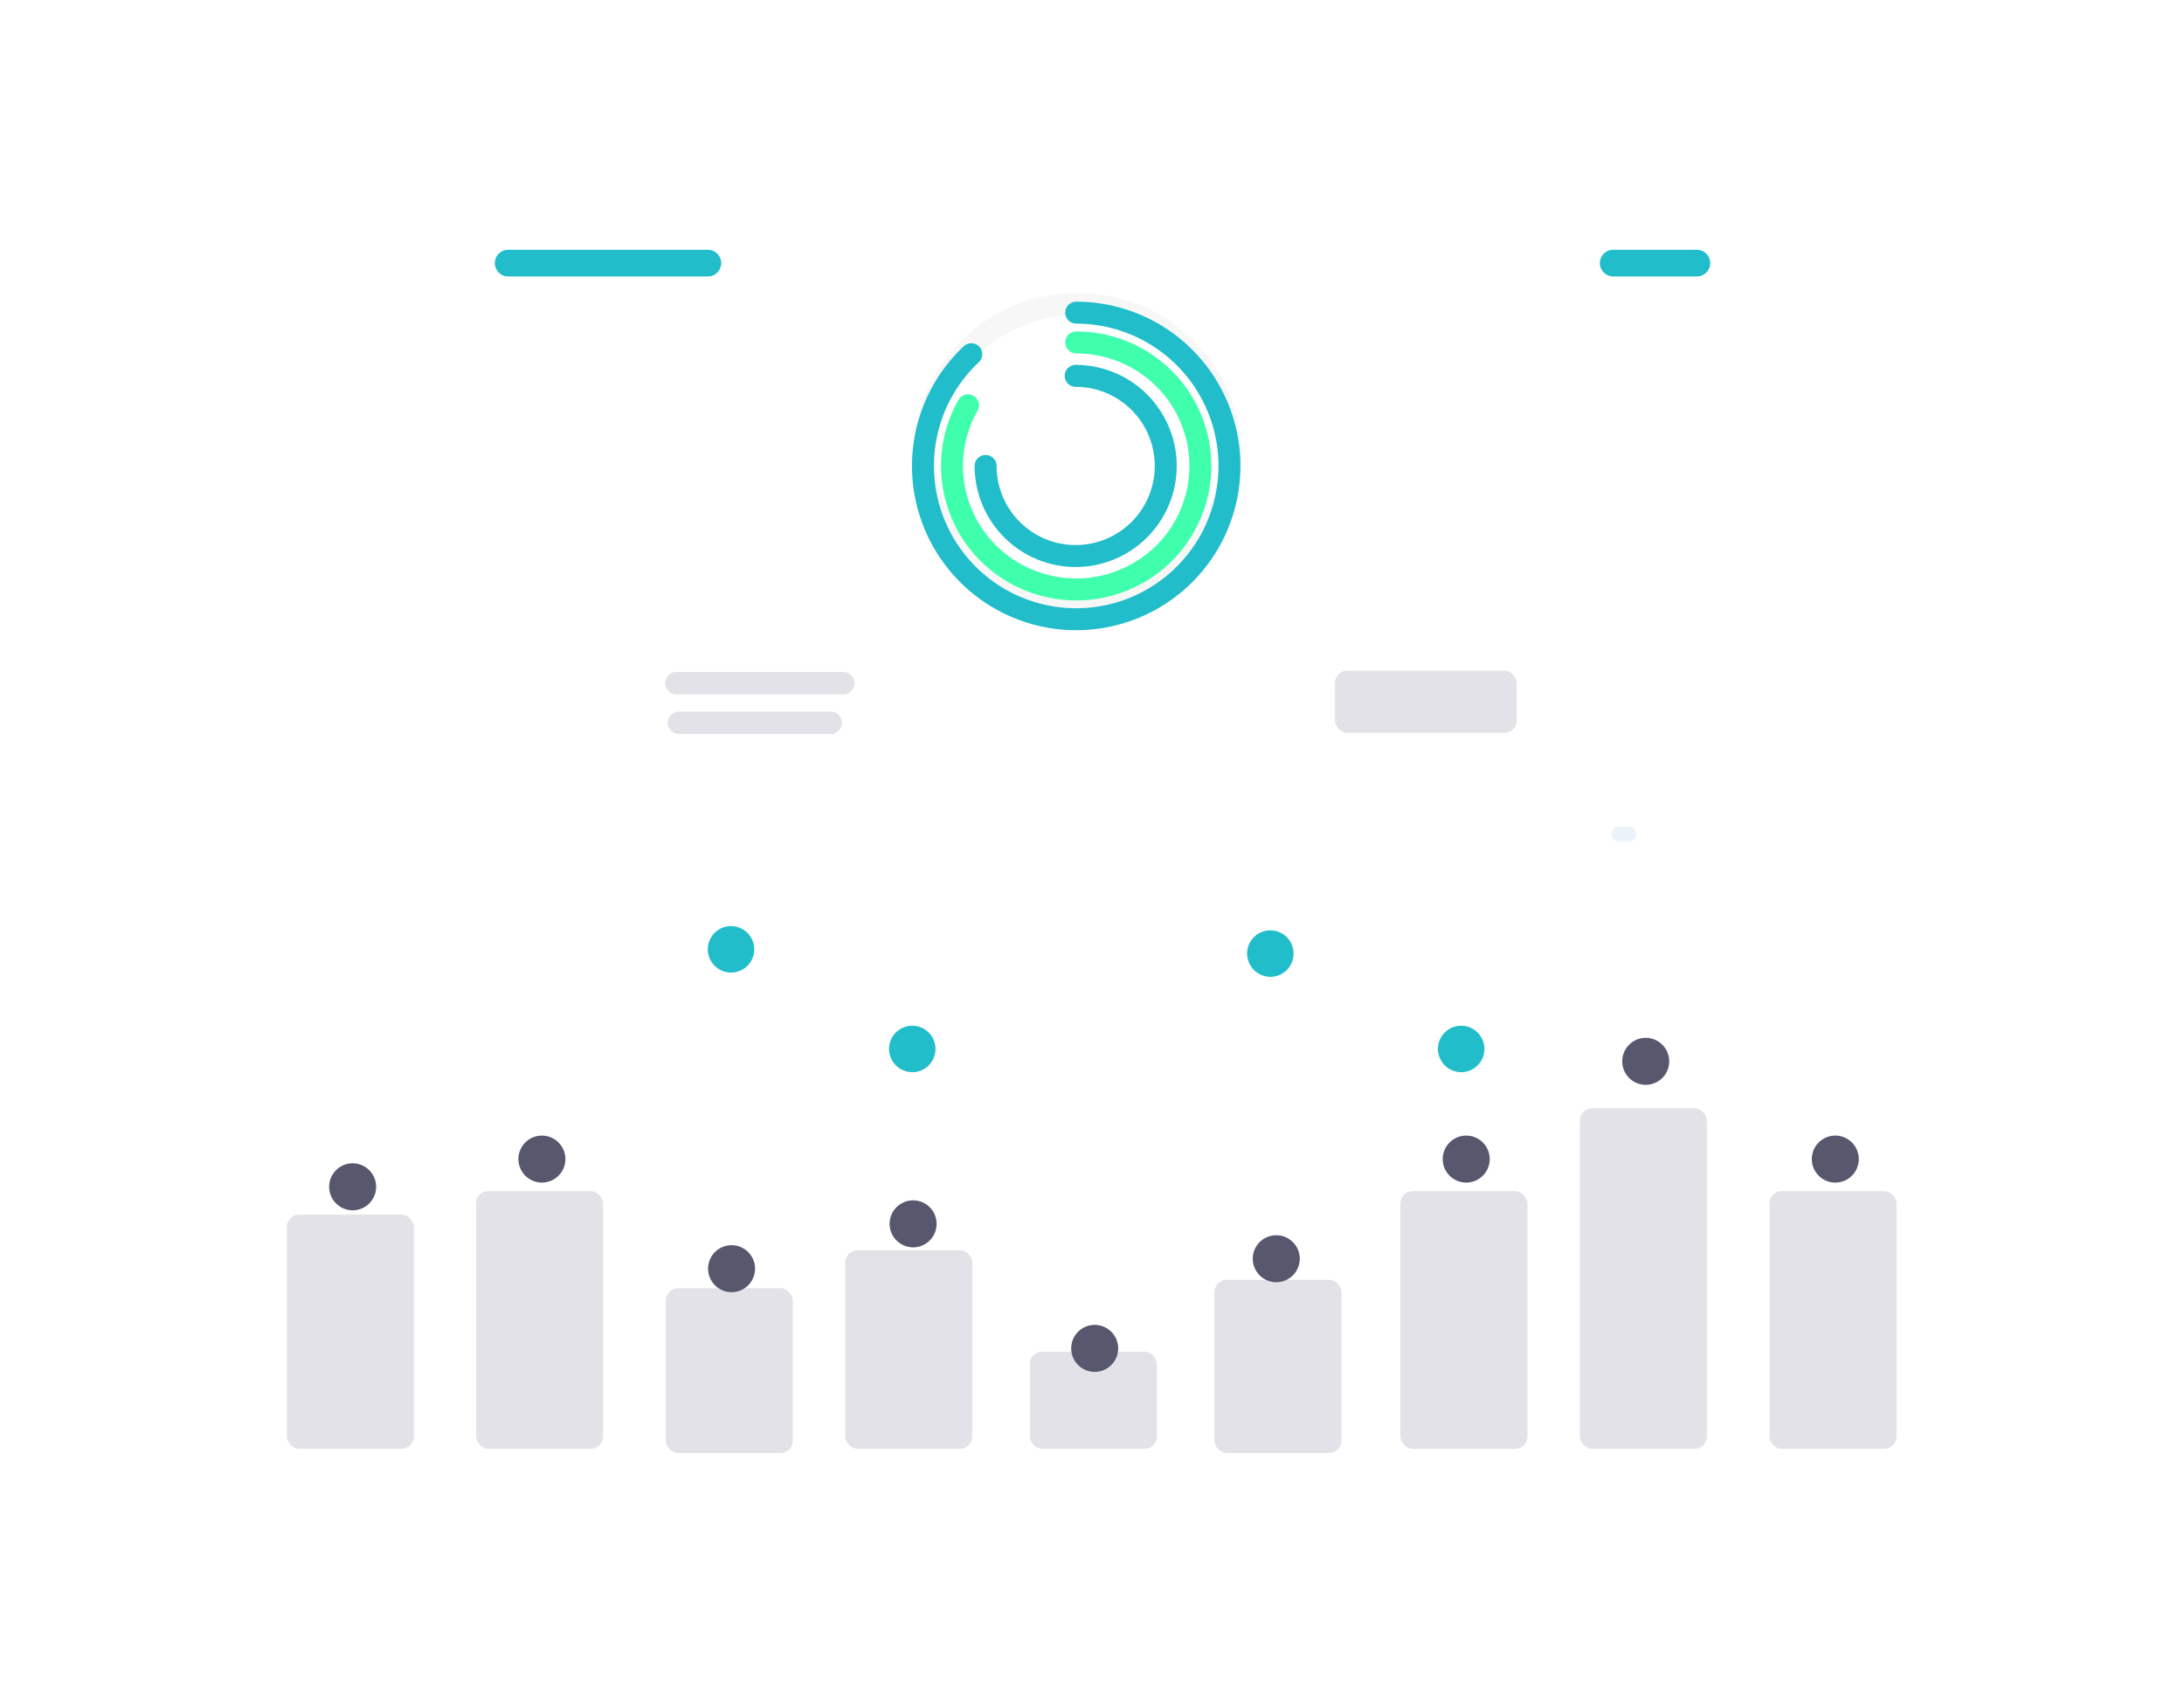 <svg xmlns="http://www.w3.org/2000/svg" xmlns:xlink="http://www.w3.org/1999/xlink" width="796" height="618" viewBox="0 0 796 618">
  <defs>
    <filter id="Rectangle_8990" x="0" y="0" width="796" height="618" filterUnits="userSpaceOnUse">
      <feOffset dy="3" input="SourceAlpha"/>
      <feGaussianBlur stdDeviation="13" result="blur"/>
      <feFlood flood-opacity="0.078"/>
      <feComposite operator="in" in2="blur"/>
      <feComposite in="SourceGraphic"/>
    </filter>
    <filter id="Path_21619" x="149.948" y="374.803" width="95.174" height="95.125" filterUnits="userSpaceOnUse">
      <feOffset dy="3" input="SourceAlpha"/>
      <feGaussianBlur stdDeviation="13" result="blur-2"/>
      <feFlood flood-opacity="0.302"/>
      <feComposite operator="in" in2="blur-2"/>
      <feComposite in="SourceGraphic"/>
    </filter>
    <filter id="Path_21653" x="80.964" y="384.901" width="95.174" height="95.125" filterUnits="userSpaceOnUse">
      <feOffset dy="3" input="SourceAlpha"/>
      <feGaussianBlur stdDeviation="13" result="blur-3"/>
      <feFlood flood-opacity="0.302"/>
      <feComposite operator="in" in2="blur-3"/>
      <feComposite in="SourceGraphic"/>
    </filter>
    <filter id="Path_21620" x="248.975" y="328.473" width="35.174" height="34.93" filterUnits="userSpaceOnUse">
      <feOffset dy="3" input="SourceAlpha"/>
      <feGaussianBlur stdDeviation="3" result="blur-4"/>
      <feFlood flood-opacity="0.161"/>
      <feComposite operator="in" in2="blur-4"/>
      <feComposite in="SourceGraphic"/>
    </filter>
    <filter id="Path_21621" x="219.073" y="414.74" width="95.174" height="95.125" filterUnits="userSpaceOnUse">
      <feOffset dy="3" input="SourceAlpha"/>
      <feGaussianBlur stdDeviation="13" result="blur-5"/>
      <feFlood flood-opacity="0.302"/>
      <feComposite operator="in" in2="blur-5"/>
      <feComposite in="SourceGraphic"/>
    </filter>
    <filter id="Path_21622" x="315.033" y="364.771" width="35.173" height="34.93" filterUnits="userSpaceOnUse">
      <feOffset dy="3" input="SourceAlpha"/>
      <feGaussianBlur stdDeviation="3" result="blur-6"/>
      <feFlood flood-opacity="0.161"/>
      <feComposite operator="in" in2="blur-6"/>
      <feComposite in="SourceGraphic"/>
    </filter>
    <filter id="Path_21623" x="285.243" y="398.403" width="95.174" height="95.124" filterUnits="userSpaceOnUse">
      <feOffset dy="3" input="SourceAlpha"/>
      <feGaussianBlur stdDeviation="13" result="blur-7"/>
      <feFlood flood-opacity="0.302"/>
      <feComposite operator="in" in2="blur-7"/>
      <feComposite in="SourceGraphic"/>
    </filter>
    <filter id="Path_21624" x="351.419" y="443.783" width="95.174" height="95.124" filterUnits="userSpaceOnUse">
      <feOffset dy="3" input="SourceAlpha"/>
      <feGaussianBlur stdDeviation="13" result="blur-8"/>
      <feFlood flood-opacity="0.302"/>
      <feComposite operator="in" in2="blur-8"/>
      <feComposite in="SourceGraphic"/>
    </filter>
    <filter id="Path_21625" x="445.529" y="330.013" width="35.173" height="34.932" filterUnits="userSpaceOnUse">
      <feOffset dy="3" input="SourceAlpha"/>
      <feGaussianBlur stdDeviation="3" result="blur-9"/>
      <feFlood flood-opacity="0.161"/>
      <feComposite operator="in" in2="blur-9"/>
      <feComposite in="SourceGraphic"/>
    </filter>
    <filter id="Path_21626" x="417.595" y="411.109" width="95.173" height="95.125" filterUnits="userSpaceOnUse">
      <feOffset dy="3" input="SourceAlpha"/>
      <feGaussianBlur stdDeviation="13" result="blur-10"/>
      <feFlood flood-opacity="0.302"/>
      <feComposite operator="in" in2="blur-10"/>
      <feComposite in="SourceGraphic"/>
    </filter>
    <filter id="Path_21627" x="515.094" y="364.771" width="35.172" height="34.93" filterUnits="userSpaceOnUse">
      <feOffset dy="3" input="SourceAlpha"/>
      <feGaussianBlur stdDeviation="3" result="blur-11"/>
      <feFlood flood-opacity="0.161"/>
      <feComposite operator="in" in2="blur-11"/>
      <feComposite in="SourceGraphic"/>
    </filter>
    <filter id="Path_21628" x="486.829" y="374.803" width="95.173" height="95.125" filterUnits="userSpaceOnUse">
      <feOffset dy="3" input="SourceAlpha"/>
      <feGaussianBlur stdDeviation="13" result="blur-12"/>
      <feFlood flood-opacity="0.302"/>
      <feComposite operator="in" in2="blur-12"/>
      <feComposite in="SourceGraphic"/>
    </filter>
    <filter id="Path_21654" x="621.349" y="374.803" width="95.173" height="95.125" filterUnits="userSpaceOnUse">
      <feOffset dy="3" input="SourceAlpha"/>
      <feGaussianBlur stdDeviation="13" result="blur-13"/>
      <feFlood flood-opacity="0.302"/>
      <feComposite operator="in" in2="blur-13"/>
      <feComposite in="SourceGraphic"/>
    </filter>
    <filter id="Path_21652" x="552.256" y="339.183" width="95.173" height="95.125" filterUnits="userSpaceOnUse">
      <feOffset dy="3" input="SourceAlpha"/>
      <feGaussianBlur stdDeviation="13" result="blur-14"/>
      <feFlood flood-opacity="0.302"/>
      <feComposite operator="in" in2="blur-14"/>
      <feComposite in="SourceGraphic"/>
    </filter>
    <filter id="Path_21499" x="293.352" y="70.931" width="197.819" height="197.818" filterUnits="userSpaceOnUse">
      <feOffset dy="3" input="SourceAlpha"/>
      <feGaussianBlur stdDeviation="13" result="blur-15"/>
      <feFlood flood-color="#21bdca" flood-opacity="0.702"/>
      <feComposite operator="in" in2="blur-15"/>
      <feComposite in="SourceGraphic"/>
    </filter>
    <filter id="Path_21500" x="303.947" y="81.784" width="176.633" height="176.03" filterUnits="userSpaceOnUse">
      <feOffset dy="3" input="SourceAlpha"/>
      <feGaussianBlur stdDeviation="13" result="blur-16"/>
      <feFlood flood-color="#3fffac" flood-opacity="0.161"/>
      <feComposite operator="in" in2="blur-16"/>
      <feComposite in="SourceGraphic"/>
    </filter>
    <filter id="Path_21501" x="346.229" y="123.96" width="91.677" height="91.677" filterUnits="userSpaceOnUse">
      <feOffset dy="3" input="SourceAlpha"/>
      <feGaussianBlur stdDeviation="3" result="blur-17"/>
      <feFlood flood-color="#21bdca" flood-opacity="0.702"/>
      <feComposite operator="in" in2="blur-17"/>
      <feComposite in="SourceGraphic"/>
    </filter>
  </defs>
  <g id="_01" data-name="01" transform="translate(-99 -61.515)">
    <g transform="matrix(1, 0, 0, 1, 99, 61.51)" filter="url(#Rectangle_8990)">
      <rect id="Rectangle_8990-2" data-name="Rectangle 8990" width="718" height="540" rx="60" transform="translate(39 36)" fill="#fff"/>
    </g>
    <path id="Path_21611" data-name="Path 21611" d="M1044.927,680h3.249a2.7,2.7,0,1,1,0,5.383h-3.249a2.7,2.7,0,1,1,0-5.383Z" transform="translate(-355.747 -317.198)" fill="#ebf3fa" fill-rule="evenodd"/>
    <g id="Group_6357" data-name="Group 6357" transform="translate(203.529 152.53)">
      <path id="Path_21612" data-name="Path 21612" d="M242.878,218H315.5a4.864,4.864,0,1,1,0,9.727h-72.62a4.864,4.864,0,1,1,0-9.727Z" transform="translate(-162.117 -218)" fill="#21bdca" fill-rule="evenodd"/>
      <path id="Path_21613" data-name="Path 21613" d="M978.754,218H1009.1a4.864,4.864,0,1,1,0,9.727H978.754a4.864,4.864,0,1,1,0-9.727Z" transform="translate(-495.244 -218)" fill="#21bdca" fill-rule="evenodd"/>
      <g id="Group_6353" data-name="Group 6353" transform="translate(0 243.458)">
        <rect id="Rectangle_8992" data-name="Rectangle 8992" width="46.306" height="93.888" rx="4.5" transform="translate(68.985 99.568)" fill="#e2e2e8"/>
        <rect id="Rectangle_9000" data-name="Rectangle 9000" width="46.306" height="85.326" rx="4.5" transform="translate(0 108.131)" fill="#e2e2e8"/>
        <g transform="matrix(1, 0, 0, 1, -104.53, -334.47)" filter="url(#Path_21619)">
          <path id="Path_21619-2" data-name="Path 21619" d="M285.542,1149.465a8.562,8.562,0,1,0-8.587-8.562A8.576,8.576,0,0,0,285.542,1149.465Z" transform="translate(-88.01 -721.54)" fill="#57586e" fill-rule="evenodd"/>
        </g>
        <g transform="matrix(1, 0, 0, 1, -104.53, -334.47)" filter="url(#Path_21653)">
          <path id="Path_21653-2" data-name="Path 21653" d="M285.542,1149.465a8.562,8.562,0,1,0-8.587-8.562A8.576,8.576,0,0,0,285.542,1149.465Z" transform="translate(-156.99 -711.44)" fill="#57586e" fill-rule="evenodd"/>
        </g>
        <rect id="Rectangle_8993" data-name="Rectangle 8993" width="46.306" height="60.027" rx="4.5" transform="translate(138.133 134.97)" fill="#e2e2e8"/>
        <g transform="matrix(1, 0, 0, 1, -104.53, -334.47)" filter="url(#Path_21620)">
          <path id="Path_21620-2" data-name="Path 21620" d="M425.587,985.93A8.466,8.466,0,1,0,417,977.466,8.525,8.525,0,0,0,425.587,985.93Z" transform="translate(-159.03 -634.53)" fill="#21bdca" fill-rule="evenodd"/>
        </g>
        <g transform="matrix(1, 0, 0, 1, -104.53, -334.47)" filter="url(#Path_21621)">
          <path id="Path_21621-2" data-name="Path 21621" d="M425.8,1234.924a8.562,8.562,0,1,0-8.587-8.562A8.576,8.576,0,0,0,425.8,1234.924Z" transform="translate(-159.14 -767.06)" fill="#57586e" fill-rule="evenodd"/>
        </g>
        <rect id="Rectangle_8994" data-name="Rectangle 8994" width="46.306" height="72.34" rx="4.5" transform="translate(203.539 121.118)" fill="#e2e2e8"/>
        <g transform="matrix(1, 0, 0, 1, -104.53, -334.47)" filter="url(#Path_21622)">
          <path id="Path_21622-2" data-name="Path 21622" d="M565.587,1063.62a8.466,8.466,0,1,0-8.587-8.463A8.525,8.525,0,0,0,565.587,1063.62Z" transform="translate(-232.97 -675.92)" fill="#21bdca" fill-rule="evenodd"/>
        </g>
        <g transform="matrix(1, 0, 0, 1, -104.53, -334.47)" filter="url(#Path_21623)">
          <path id="Path_21623-2" data-name="Path 21623" d="M566.03,1199.965a8.562,8.562,0,1,0-8.587-8.562A8.576,8.576,0,0,0,566.03,1199.965Z" transform="translate(-233.2 -748.44)" fill="#57586e" fill-rule="evenodd"/>
        </g>
        <rect id="Rectangle_8995" data-name="Rectangle 8995" width="46.306" height="35.401" rx="4.5" transform="translate(270.817 158.058)" fill="#e2e2e8"/>
        <g transform="matrix(1, 0, 0, 1, -104.53, -334.47)" filter="url(#Path_21624)">
          <path id="Path_21624-2" data-name="Path 21624" d="M706.278,1297.074a8.562,8.562,0,1,0-8.587-8.562A8.573,8.573,0,0,0,706.278,1297.074Z" transform="translate(-307.27 -800.17)" fill="#57586e" fill-rule="evenodd"/>
        </g>
        <rect id="Rectangle_8996" data-name="Rectangle 8996" width="46.306" height="63.105" rx="4.5" transform="translate(338.096 131.891)" fill="#e2e2e8"/>
        <g transform="matrix(1, 0, 0, 1, -104.53, -334.47)" filter="url(#Path_21625)">
          <path id="Path_21625-2" data-name="Path 21625" d="M842.145,989.818a8.467,8.467,0,1,0-8.586-8.467A8.528,8.528,0,0,0,842.145,989.818Z" transform="translate(-379.03 -636.87)" fill="#21bdca" fill-rule="evenodd"/>
        </g>
        <g transform="matrix(1, 0, 0, 1, -104.53, -334.47)" filter="url(#Path_21626)">
          <path id="Path_21626-2" data-name="Path 21626" d="M846.525,1227.154a8.562,8.562,0,1,0-8.587-8.562A8.576,8.576,0,0,0,846.525,1227.154Z" transform="translate(-381.34 -762.92)" fill="#57586e" fill-rule="evenodd"/>
        </g>
        <rect id="Rectangle_8997" data-name="Rectangle 8997" width="46.306" height="93.888" rx="4.5" transform="translate(405.865 99.568)" fill="#e2e2e8"/>
        <rect id="Rectangle_9001" data-name="Rectangle 9001" width="46.306" height="93.888" rx="4.5" transform="translate(540.385 99.568)" fill="#e2e2e8"/>
        <rect id="Rectangle_8999" data-name="Rectangle 8999" width="46.306" height="124.089" rx="4.5" transform="translate(471.293 69.368)" fill="#e2e2e8"/>
        <g transform="matrix(1, 0, 0, 1, -104.53, -334.47)" filter="url(#Path_21627)">
          <path id="Path_21627-2" data-name="Path 21627" d="M982.386,1063.62a8.466,8.466,0,1,0-8.587-8.463A8.524,8.524,0,0,0,982.386,1063.62Z" transform="translate(-449.71 -675.92)" fill="#21bdca" fill-rule="evenodd"/>
        </g>
        <g transform="matrix(1, 0, 0, 1, -104.53, -334.47)" filter="url(#Path_21628)">
          <path id="Path_21628-2" data-name="Path 21628" d="M986.765,1149.465a8.562,8.562,0,1,0-8.587-8.562A8.575,8.575,0,0,0,986.765,1149.465Z" transform="translate(-452.35 -721.54)" fill="#57586e" fill-rule="evenodd"/>
        </g>
        <g transform="matrix(1, 0, 0, 1, -104.53, -334.47)" filter="url(#Path_21654)">
          <path id="Path_21654-2" data-name="Path 21654" d="M986.765,1149.465a8.562,8.562,0,1,0-8.587-8.562A8.575,8.575,0,0,0,986.765,1149.465Z" transform="translate(-317.83 -721.54)" fill="#57586e" fill-rule="evenodd"/>
        </g>
        <g transform="matrix(1, 0, 0, 1, -104.53, -334.47)" filter="url(#Path_21652)">
          <path id="Path_21652-2" data-name="Path 21652" d="M986.765,1149.465a8.562,8.562,0,1,0-8.587-8.562A8.575,8.575,0,0,0,986.765,1149.465Z" transform="translate(-386.92 -757.16)" fill="#57586e" fill-rule="evenodd"/>
        </g>
      </g>
      <g id="Group_6354" data-name="Group 6354" transform="translate(137.917 19.718)">
        <path id="Path_21617" data-name="Path 21617" d="M243.514,749.412h60.807a4.073,4.073,0,1,1,0,8.146H243.514a4.073,4.073,0,1,1,0-8.146Z" transform="translate(-239.43 -615.296)" fill="#e2e2e8" fill-rule="evenodd"/>
        <path id="Path_21618" data-name="Path 21618" d="M246.355,794.744h55.362a4.072,4.072,0,1,1,0,8.145H246.355a4.072,4.072,0,1,1,0-8.145Z" transform="translate(-241.362 -646.148)" fill="#e2e2e8" fill-rule="evenodd"/>
        <rect id="Rectangle_8991" data-name="Rectangle 8991" width="66.252" height="22.625" rx="4.5" transform="translate(244.088 133.665)" fill="#e2e2e8"/>
        <g id="Group_6350" data-name="Group 6350" transform="translate(93.946)">
          <ellipse id="Ellipse_2893" data-name="Ellipse 2893" cx="55.763" cy="55.188" rx="55.763" ry="55.188" transform="translate(0.556)" fill="none" stroke="#e4e4e4" stroke-linecap="round" stroke-width="8" opacity="0.302"/>
          <g transform="matrix(1, 0, 0, 1, -336.39, -110.73)" filter="url(#Path_21499)">
            <path id="Path_21499-2" data-name="Path 21499" d="M218.854,100a55.854,55.854,0,1,1-38.242,15.145" transform="translate(173.39 10.93)" fill="none" stroke="#21bdca" stroke-linecap="round" stroke-width="8"/>
          </g>
          <g transform="matrix(1, 0, 0, 1, -336.39, -110.73)" filter="url(#Path_21500)">
            <path id="Path_21500-2" data-name="Path 21500" d="M228.266,120.5a45.442,45.442,0,0,1,27.508,9.263,44.871,44.871,0,0,1-4.667,74.59,45.467,45.467,0,0,1-54.592-6.778,44.805,44.805,0,0,1-7.69-54.158" transform="translate(163.98 1.28)" fill="none" stroke="#3fffac" stroke-linecap="round" stroke-width="8"/>
          </g>
          <g transform="matrix(1, 0, 0, 1, -336.39, -110.73)" filter="url(#Path_21501)">
            <path id="Path_21501-2" data-name="Path 21501" d="M238.959,143.5a32.824,32.824,0,1,1-32.824,32.824" transform="translate(153.09 -9.54)" fill="none" stroke="#21bdca" stroke-linecap="round" stroke-width="8"/>
          </g>
        </g>
      </g>
    </g>
  </g>
</svg>
